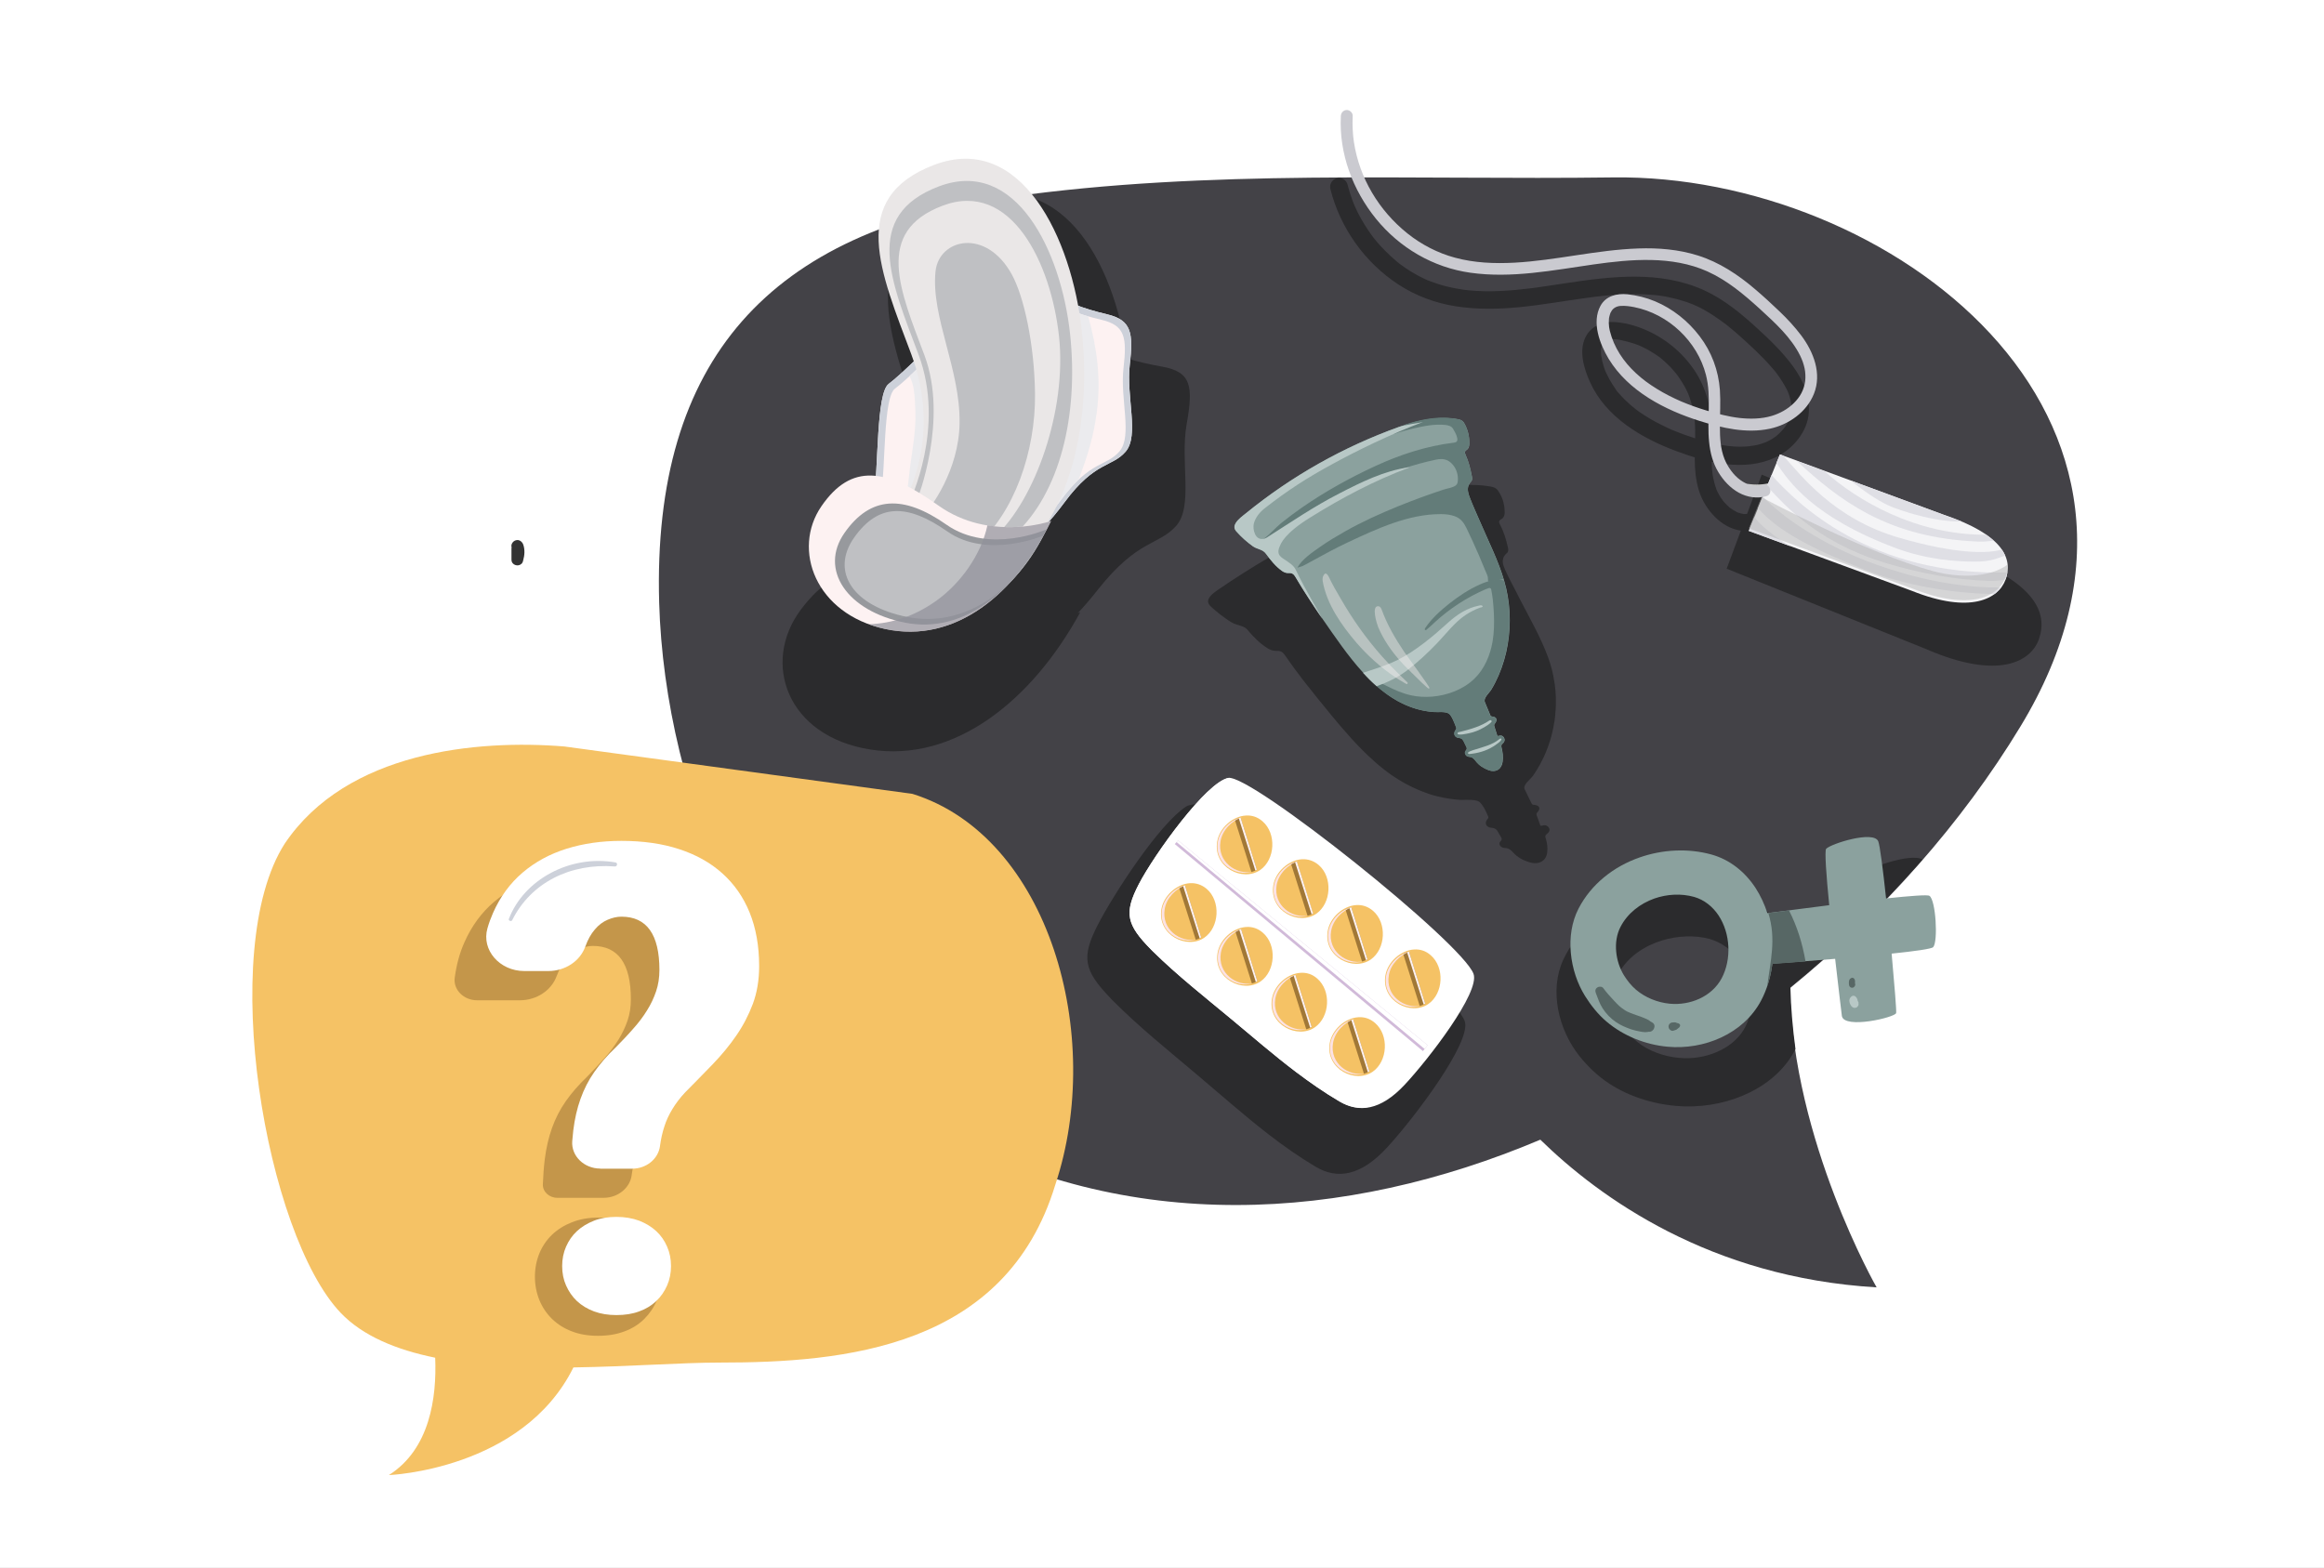 <?xml version="1.0" encoding="utf-8"?>
<!-- Generator: Adobe Illustrator 25.1.0, SVG Export Plug-In . SVG Version: 6.00 Build 0)  -->
<svg version="1.1" id="Layer_1" xmlns="http://www.w3.org/2000/svg" xmlns:xlink="http://www.w3.org/1999/xlink" x="0px" y="0px"
	 viewBox="0 0 1962 1323.9" style="enable-background:new 0 0 1962 1323.9;" xml:space="preserve">
<rect x="0" y="0" width="1962" height="1323.9" fill="#333333" stroke="none"/>
<style type="text/css">
	.st0{fill:#FFFFFF;}
	.st1{fill:#434247;}
	.st2{fill:#2B2B2D;}
	.st3{fill:#CBCBCA;}
	.st4{fill:#F4F4F6;}
	.st5{fill:#DFDFE5;}
	.st6{opacity:0.46;fill:#B1B1B1;}
	.st7{fill:#8BA19E;}
	.st8{fill:#637C79;}
	.st9{fill:#B8C8C6;}
	.st10{opacity:0.4;fill:#FDF2F2;}
	.st11{fill:#D1BAD9;}
	.st12{fill:#F5C265;}
	.st13{fill:#A17837;}
	.st14{fill:#FCE2E4;}
	.st15{fill:#FDF2F2;}
	.st16{fill:#C4964A;}
	.st17{fill:#CDD1DA;}
	.st18{fill:#576765;}
	.st19{fill:#EBEBEE;}
	.st20{fill:#EAE7E7;}
	.st21{fill:#BFC0C3;}
	.st22{fill:#97999D;}
	.st23{opacity:0.7;fill:#90909A;}
	.st24{fill:#CACAD0;}
</style>
<g>
	<path class="st0" d="M0,0v1323.9h1962V0H0z M441.6,473.5c-0.1,0.8-0.5,1.5-0.9,2.1c0,0,0,0,0,0c-0.1,0.2-0.3,0.3-0.4,0.4
		c-1.4,1.4-3.5,1.7-5.2,1.1c-1.8-0.6-3.3-2.1-3.3-4.6v-9.3c0-0.4,0-0.7,0.1-1.1c-0.8-2.5,1.2-5.3,3.6-5.9c2.8-0.8,5.2,1,6.2,3.5
		C443.3,464.2,442.9,468.9,441.6,473.5z"/>
</g>
<path class="st1" d="M1705.5,613.8c160.4-263.5-112.8-467.1-343.7-464c-169.4,2.3-341.5-7.2-509.9,16.6
	C650.7,194.9,550.6,303,556.5,509c4.7,161.9,82.8,358.8,232.5,442.9c162.4,91.1,346,80.3,511.4,10.4
	c49.7,48.6,143.1,116.4,283.9,124.7c0,0-70.8-123.6-73.2-252.6C1589.4,770.6,1656.5,694.6,1705.5,613.8z"/>
<g>
	<path class="st2" d="M1571.8,738c-1.3,1.5,1,16.7,4.7,37.1c16.2-16,31.7-32.5,46.5-49.4C1612.8,719.8,1575.7,733.4,1571.8,738z"/>
	<path class="st2" d="M1511.5,833.5c15.2-12.4,30-25.3,44.3-38.5c-15.3,2.8-29.2,5.3-39.8,7.2c-3.7-8.3-8.6-16-14.5-23
		c-12.1-14.2-28.7-24.8-48.3-28.4c-24.6-4.5-50.9-1.6-74.2,7.4c-26,10.2-48.1,28.1-59.2,52.1c-12,25.8-4.2,59.1,13.7,81.5
		c6.8,8.5,15,16.5,24.4,22.7c18.6,12.4,42.2,19.2,65.1,19.7c37.8,0.8,76.9-16.6,92.8-48.4C1513.5,868.6,1511.9,851.1,1511.5,833.5z
		 M1473.9,866.2c-8.7,17.9-30.6,27.8-51.7,27.3c-12.7-0.3-25.8-4.1-36.1-10.9c-5.2-3.5-9.7-7.9-13.5-12.6
		c-10-12.4-14.3-30.9-7.6-45.2c6.2-13.3,18.4-23.3,32.9-28.9c12.9-5,27.5-6.6,41.1-4.1c10.9,2,20.1,7.9,26.8,15.8
		C1479.4,823.7,1482.8,847.6,1473.9,866.2z"/>
</g>
<path class="st2" d="M981.2,309.6c-10.7-1.9-20.8-4.2-29.4-6.9c-11.4-83.8-57.4-165.5-140.7-131.4c-91.5,37.4-61.1,109.4-34,188.7
	c0.8,2.2,1.5,4.5,2.1,6.7c-9,8.4-20.1,18.4-27.2,23.5c-10.8,7.9-13.8,54.9-18.2,91.7c-21.4-1.1-39.9,9-57.8,33
	c-33.2,44.5-12,106.9,59,118c71,11.1,136.4-41.5,177-116c0,0-0.7,0.3-2.1,0.8c4.9-5.2,10.6-11.7,17.1-20
	c33.8-42.6,50.8-36.9,65.8-53.5c14.9-16.6,3.4-54.2,9-86C1007.4,326.5,1006.1,314,981.2,309.6z"/>
<g>
	<g>
		<path class="st2" d="M1478.4,433.2c-0.2,0.1-2.7,0.9-2.9,0.7c0.1,0.2,1.5-0.1,0,0c-0.5,0-0.9,0.1-1.4,0.1c-0.7,0-2.2,0.2-2.8-0.1
			c0.1,0.1,1.8,0.3,0.3,0c-0.5-0.1-1.1-0.2-1.6-0.3c-0.9-0.2-1.8-0.5-2.7-0.8c-0.5-0.2-2-0.3-0.3-0.1c-0.3,0-0.8-0.4-1-0.5
			c-1.8-0.9-3.4-2-5.1-3.1c-1-0.7,1.4,1.1-0.1-0.1c-0.3-0.2-0.6-0.5-0.9-0.7c-0.7-0.6-1.4-1.3-2.1-2c-0.7-0.7-1.3-1.4-2-2.1
			c-0.3-0.3-0.5-0.6-0.8-0.9c-0.2-0.3-0.5-0.6-0.7-0.9c0.5,0.7,0.6,0.8,0.3,0.4c-1.1-1.5-2.1-2.9-3-4.5c-0.5-0.9-1-1.7-1.4-2.6
			c-0.2-0.4-0.4-0.8-0.6-1.2c-0.2-0.4-0.4-0.8-0.5-1.2c0.3,0.7,0.3,0.8,0.1,0.3c-1.5-4.2-2.6-8.3-3.3-12.6c-0.1-0.3-0.2-1.5,0,0.1
			c-0.1-0.5-0.1-1.1-0.2-1.6c-0.1-1-0.2-1.9-0.3-2.9c-0.2-2.4-0.3-4.7-0.3-7.1c-0.1-8.6,0.5-17.2,0.3-25.9
			c-0.4-18.3-4.9-36.3-15.3-51.5c-10.4-15.2-24.9-26.9-41.9-34c-8.1-3.4-17.1-5.8-25.9-6.2c-9-0.4-17.8,3-22.7,10.9
			c-7.4,11.9-2.6,28,2.7,39.7c13.3,29.7,43.6,47.5,72.9,58.4c26,9.7,57.1,17.7,83.5,5.4c13.6-6.3,25.7-19.7,28-34.8
			c2.3-15.4-4.1-30-13-42.2c-8.7-11.9-19.3-22.2-30.2-32.1c-13.5-12.4-28-24.4-44.8-32.1c-37.2-16.9-78.3-11.8-117.4-5.9
			c-4.9,0.7-9.7,1.5-14.6,2.2c-2.3,0.3-4.6,0.7-6.9,1c-0.6,0.1-1.2,0.2-1.8,0.3c-1.5,0.2-0.5,0.1-0.2,0c-1.5,0.2-2.9,0.4-4.4,0.6
			c-8.9,1.1-17.9,2-26.9,2.4c-9,0.4-17.9,0.3-26.9-0.6c-1.1-0.1-2.2-0.2-3.3-0.4c-0.6-0.1-1.1-0.1-1.7-0.2c-1.3-0.2,1.8,0.3-0.3-0.1
			c-2.2-0.3-4.4-0.7-6.6-1.1c-4.4-0.9-8.7-1.9-13-3.3c-2.1-0.7-4.3-1.4-6.4-2.2c-1.1-0.4-2.1-0.8-3.1-1.2c1.2,0.5,0.2,0.1-0.1,0
			c-0.7-0.3-1.5-0.6-2.2-1c-3.7-1.7-7.2-3.6-10.7-5.7c-3.5-2.1-6.8-4.3-10.1-6.8c-0.3-0.2-0.6-0.5-0.9-0.7c-1.5-1.2,0.8,0.7-0.1-0.1
			c-0.7-0.6-1.4-1.1-2.1-1.7c-1.7-1.4-3.3-2.8-4.9-4.3c-2.9-2.7-5.7-5.5-8.4-8.4c-1.2-1.3-2.4-2.7-3.5-4c-0.6-0.8-1.3-1.5-1.9-2.3
			c-0.4-0.5-0.7-0.9-1.1-1.4c0.8,1,0.1,0.2-0.3-0.4c-4.7-6.3-8.9-13.1-12.5-20.1c-0.8-1.7-1.6-3.4-2.4-5.1c-0.2-0.5-0.5-1.1-0.7-1.6
			c0.5,1.2-0.1-0.2-0.2-0.5c-0.4-1-0.8-2-1.2-3c-1.7-4.5-3.1-9.1-4.3-13.8c-1-3.8-5.4-6.5-9.2-5.2c-3.9,1.3-6.3,5.1-5.2,9.2
			c8.2,32.7,29,61.9,57.2,80.4c14.6,9.6,31.2,15.8,48.5,18.5c17.8,2.8,35.7,2.5,53.6,0.8c19.4-1.9,38.6-5.4,57.9-8
			c1.5-0.2,0.5-0.1,0.2,0c0.7-0.1,1.5-0.2,2.2-0.3c1-0.1,1.9-0.2,2.9-0.4c2.6-0.3,5.1-0.6,7.7-0.9c4.8-0.5,9.5-0.9,14.3-1.1
			c9.6-0.5,19.2-0.5,28.7,0.4c1,0.1,2.1,0.2,3.1,0.3c-0.1,0,2.2,0.3,1.1,0.1c-1.1-0.1,1.1,0.2,1.1,0.2c2.3,0.3,4.6,0.7,6.8,1.2
			c4.5,0.9,9,2.1,13.4,3.5c2,0.6,3.9,1.3,5.9,2.1c0.5,0.2,1.1,0.4,1.6,0.6c1.2,0.5-1.6-0.7,0.4,0.2c1.1,0.5,2.1,0.9,3.2,1.4
			c4.1,1.9,8,4.2,11.8,6.6c3.7,2.3,7.2,4.9,10.8,7.5c1.1,0.8-1.4-1.1,0.4,0.3c0.4,0.3,0.7,0.6,1.1,0.8c0.9,0.7,1.8,1.4,2.6,2.1
			c1.7,1.4,3.5,2.9,5.2,4.3c5.9,5.1,11.6,10.3,17.2,15.7c5.1,4.9,10,9.9,14.5,15.2c1,1.2,2.2,2.5,3.1,3.8c-1-1.4-0.3-0.4,0,0
			c0.3,0.4,0.5,0.7,0.8,1.1c0.5,0.7,1.1,1.5,1.6,2.2c2,2.9,3.9,5.9,5.6,9.1c0.4,0.8,0.8,1.5,1.2,2.3c0.1,0.3,0.3,0.6,0.4,0.9
			c0.1,0.1,0.7,1.7,0.2,0.5c-0.4-1.1,0.4,1.1,0.6,1.5c0.3,0.9,0.7,1.9,0.9,2.9c0.4,1.4,0.8,2.9,1,4.3c0.1,0.4,0.1,0.8,0.2,1.2
			c0.3,1.1-0.2-2,0-0.3c0.1,0.8,0.2,1.6,0.2,2.4c0.1,1.6,0,3.2-0.1,4.8c-0.1,1-0.3-0.2,0.1-0.5c-0.2,0.1-0.2,1-0.2,1.2
			c-0.2,0.9-0.4,1.8-0.6,2.7c-0.2,0.8-0.5,1.6-0.8,2.4c-0.1,0.3-0.3,0.7-0.4,1c0.2-1.2,0.4-1,0.1-0.3c-0.8,1.7-1.7,3.4-2.8,5
			c-0.5,0.7-1,1.4-1.5,2.1c1.1-1.4-0.7,0.8-1,1.2c-1.2,1.3-2.4,2.6-3.7,3.8c-0.6,0.6-1.3,1.1-1.9,1.7c-1,0.9,0.2-0.1,0.3-0.2
			c-0.3,0.3-0.7,0.5-1,0.7c-1.4,1-2.9,2-4.4,2.8c-1.3,0.7-2.6,1.4-4,2c-1.5,0.7,1.2-0.4,0.2-0.1c-0.4,0.1-0.8,0.3-1.1,0.4
			c-0.8,0.3-1.7,0.6-2.6,0.9c-1.5,0.5-3,0.9-4.5,1.2c-0.7,0.2-1.5,0.3-2.2,0.4c-0.3,0.1-2.5,0.2-2.7,0.4c0.2-0.4,1.7-0.2,0.3,0
			c-0.4,0-0.8,0.1-1.2,0.1c-0.8,0.1-1.5,0.1-2.3,0.2c-1.8,0.1-3.6,0.2-5.3,0.2c-3.3,0-6.5-0.2-9.8-0.6c-0.9-0.1-1.7-0.2-2.6-0.3
			c2.3,0.2-0.6-0.1-1.1-0.2c-1.7-0.3-3.5-0.6-5.2-0.9c-3.3-0.7-6.7-1.4-9.9-2.3c-6.4-1.7-12.7-3.8-18.9-6c-3.3-1.2-6.5-2.5-9.7-3.8
			c-1.1-0.4,1.7,0.7-0.1,0c-0.4-0.2-0.7-0.3-1.1-0.5c-0.9-0.4-1.8-0.8-2.6-1.2c-1.8-0.8-3.5-1.6-5.2-2.5
			c-6.8-3.3-13.3-7.2-19.5-11.5c-0.8-0.6-1.6-1.1-2.3-1.7c0,0-1.6-1.2-0.6-0.5c0.9,0.7-0.6-0.5-0.6-0.5c-1.5-1.2-3-2.4-4.4-3.7
			c-2.9-2.5-5.6-5.2-8.1-8.1c-1.1-1.2-2.4-2.5-3.3-4c0.9,1.4,0.2,0.3,0-0.1c-0.3-0.4-0.6-0.8-0.8-1.2c-0.6-0.8-1.1-1.6-1.6-2.4
			c-2.1-3.2-4-6.6-5.6-10.1c-0.3-0.6-0.5-1.2-0.8-1.7c0,0.1,0.7,1.8,0.3,0.7c-0.1-0.3-0.2-0.5-0.3-0.8c-0.6-1.4-1.1-2.8-1.5-4.3
			c-0.4-1.4-0.8-2.8-1.2-4.2c-0.3-1.4-0.3-3.3-0.9-4.6c0.6,1.4,0.1,1.2,0.1,0.4c0-0.4-0.1-0.8-0.1-1.1c-0.1-0.7-0.1-1.4-0.1-2.1
			c0-0.7,0-1.3,0-2c0-0.4,0.1-0.9,0.1-1.3c0.1-1.4-0.3,1.8,0,0.3c0.2-1.2,0.9-2.5,1-3.7c-0.1,1.4-0.6,1.2-0.2,0.5
			c0.2-0.3,0.3-0.6,0.5-0.9c0.1-0.2,0.3-0.5,0.4-0.7c0.2-0.2,0.3-0.5,0.5-0.7c-0.7,0.9-0.9,1.1-0.5,0.7c0.5-0.4,0.9-0.9,1.4-1.4
			c1-1-1.2,0.6-0.3,0.2c0.3-0.2,0.6-0.4,1-0.6c0.3-0.2,0.6-0.3,0.9-0.5c1.5-0.9-1,0.2,0,0c0.2,0,3-0.9,3-0.8c0,0-1.6,0.2,0,0
			c0.5,0,1-0.1,1.5-0.1c0.9,0,1.8,0,2.7,0.1c0.5,0,1,0.1,1.5,0.1c1.4,0.1,0.1,0-0.2,0c1.2,0.1,2.4,0.4,3.5,0.6
			c3.9,0.8,7.8,1.8,11.6,3.1c1.1,0.4,2.2,0.8,3.3,1.2c-0.1,0,2,0.8,1,0.4c-1-0.4,1.1,0.5,1,0.5c2.1,1,4.2,2,6.2,3.1
			c1.6,0.9,3.2,1.9,4.8,2.9c0.9,0.6,1.7,1.1,2.6,1.7c0.4,0.3,0.8,0.6,1.3,0.9c0.2,0.1,1.7,1.3,1,0.7c-0.9-0.7,0.7,0.6,0.7,0.6
			c0.3,0.3,0.6,0.5,1,0.8c0.8,0.7,1.6,1.3,2.3,2c1.5,1.4,3,2.8,4.5,4.3c1.4,1.5,2.8,3,4.1,4.6c0.5,0.6,1,1.3,1.6,1.9
			c1.3,1.6-0.9-1.2,0.3,0.4c0.4,0.5,0.7,1,1.1,1.5c2.4,3.4,4.6,6.9,6.5,10.6c0.4,0.9,0.9,1.8,1.3,2.7c0.2,0.5,0.4,1,0.7,1.5
			c0.5,1.2-0.6-1.6,0.1,0.3c0.8,2,1.5,4,2.1,6.1c1.3,4.1,2.1,8.3,2.8,12.6c0.1,0.3,0.2,1.5,0-0.1c0.1,0.5,0.1,1.1,0.2,1.6
			c0.1,1,0.2,1.9,0.3,2.9c0.2,2.2,0.3,4.4,0.3,6.6c0.1,4.3,0,8.6-0.1,12.9c-0.2,8.4-0.5,16.8,0.5,25.2c1.1,9.2,3.5,18.1,8.5,25.9
			c4.4,7,10.5,13.5,17.9,17.5c7.7,4.2,16.5,5.5,24.9,3.1c3.8-1.1,6.5-5.4,5.2-9.2C1486.4,434.6,1482.4,432.1,1478.4,433.2
			L1478.4,433.2z"/>
	</g>
</g>
<path class="st2" d="M1626.2,548.1l-168.5-67.9l29.6-79.4l168.5,67.9c62.2,23.1,73.1,48.5,65.7,70.5
	C1715,558.7,1687.2,574.6,1626.2,548.1z"/>
<g>
	<g>
		<path class="st3" d="M1494.9,407.6c-5.9,1.7-12.8,1.9-19.6,1c-1.4,2.3-2.9,4.5-4.6,6.7c-0.2,0.3-0.4,0.6-0.7,0.9
			c4.2,0.9,8.5,1.4,13,1.4c5,0,9.8-0.6,14.2-1.9c2.2-0.6,3.6-3,2.9-5.2C1499.5,408.3,1497.1,407,1494.9,407.6z"/>
	</g>
</g>
<path class="st4" d="M1614.1,498.9l-137.7-50.7l26.3-64.5l137.7,50.7c50.9,17.1,59.3,37.3,52.7,55.2
	C1687.2,505.4,1663.9,518.8,1614.1,498.9z"/>
<path class="st5" d="M1481.2,436.3l-4.9,12l35.7,13.1C1503.2,456.7,1485.4,443.8,1481.2,436.3z"/>
<path class="st5" d="M1566.8,409.2c8.8,6.8,21.6,15.7,32.3,19.6c36,13.1,57,11.5,56.9,11.5l-93.4-34.5
	C1563.9,406.9,1565.3,408.1,1566.8,409.2z"/>
<path class="st5" d="M1516.7,389.1c35.6,32.7,76.5,65.3,153.8,68.2c4.2,0.2,8.4-0.3,12.6-0.8c-1.9-1.7-4-3.4-6.4-5
	c-59.3,0.4-109.6-29.4-136.3-53.6L1516.7,389.1z"/>
<path class="st5" d="M1692.8,469.1c-0.7-1.7-1.7-3.4-2.8-5.1c-11.6,3.5-38.2,4.1-86.5-9.9c-55.4-16-82.8-52.6-98.1-69.4l-2.7-1
	l-3,7.2c10.5,15.7,30.9,45.9,101.6,72.2c25.7,9.5,50.7,11.1,65.8,11.1C1681.4,474.3,1687,471,1692.8,469.1z"/>
<path class="st5" d="M1679,490.5c2.5,0.1,10.5,0,14.3-1.5c0.7-1.9,1.1-3.8,1.4-5.7c-115.1,3.2-177.6-58.1-199.1-82.2l-3.8,9.4
	c17.3,18.7,45.9,50.5,109,67.4C1622.6,483.9,1647.8,489.3,1679,490.5z"/>
<path class="st5" d="M1687.7,496.1c-36.8,0-72.2-8.2-103.2-19.2c-45.9-16.3-80.9-41.1-96.3-57.7l-4,9.8c16.1,19,45.5,34.4,90,52
	c31.2,12.4,71.8,20,109.6,20.6c2.3-1.7,4.1-3.6,5.7-5.6C1688.9,496.1,1688.3,496.1,1687.7,496.1z"/>
<path class="st6" d="M1632.2,482.3c-55.9-15.1-139.4-59.4-145.1-62.5l-10.7,26.3l137.7,50.7c49.9,19.9,73.2,6.5,79-9.3
	c1.3-3.5,2-7.1,1.9-10.8C1678.9,488.5,1652.3,487.7,1632.2,482.3z"/>
<path class="st2" d="M1312.3,609.4c0.1-0.8,0.2-1.5,0.3-2.3c0.1-0.5,0.1-1,0.2-1.6c0.1-0.7,0.2-1.4,0.2-2.1c0.1-0.6,0.1-1.1,0.1-1.7
	c0.1-0.7,0.1-1.3,0.2-2c0-0.6,0.1-1.1,0.1-1.7c0-0.7,0.1-1.3,0.1-2c0-0.6,0-1.1,0-1.7c0-0.6,0-1.3,0-1.9c0-0.6,0-1.1,0-1.7
	c0-0.6,0-1.3,0-1.9c0-0.6-0.1-1.1-0.1-1.7c0-0.6-0.1-1.3-0.1-1.9c0-0.6-0.1-1.1-0.1-1.7c-0.1-0.6-0.1-1.3-0.2-1.9
	c-0.1-0.6-0.1-1.2-0.2-1.7c-0.1-0.6-0.1-1.3-0.2-1.9c-0.1-0.6-0.2-1.2-0.3-1.7c-0.1-0.6-0.2-1.3-0.3-1.9c-0.1-0.6-0.2-1.2-0.3-1.7
	c-0.1-0.6-0.2-1.2-0.3-1.9c-0.1-0.6-0.2-1.1-0.4-1.7c-0.1-0.6-0.3-1.2-0.4-1.9c-0.1-0.6-0.3-1.1-0.4-1.7c-0.2-0.6-0.3-1.2-0.5-1.8
	c-0.2-0.6-0.3-1.1-0.5-1.7c-0.2-0.6-0.3-1.2-0.5-1.8c-0.2-0.6-0.4-1.1-0.6-1.7c-0.2-0.5-0.3-1.1-0.5-1.6c0-0.1-0.1-0.2-0.1-0.3
	c0-0.1,0-0.1-0.1-0.2c0,0,0,0,0,0h0c-0.1-0.3-0.2-0.6-0.3-0.9l0,0c0,0,0,0,0,0c-5.9-16.4-15-32.3-23.2-48.1
	c-0.1-0.1-0.1-0.2-0.2-0.4c-0.6-1.1-1.1-2.2-1.7-3.3c-0.5-1.1-1.1-2.1-1.6-3.2c-1.4-2.7-2.8-5.4-4.2-8.1c-2-3.8-3.9-7.6-5.6-11.4
	c-1-2.3-1.8-4.4-1.9-6.5c0-0.3,0-0.6,0-0.9c0-0.3,0-0.6,0.1-0.9c0.1-0.6,0.2-1.1,0.4-1.7c0.2-0.6,0.5-1.1,0.9-1.7
	c0.2-0.3,0.4-0.6,0.6-0.8c0.4-0.6,1-1.1,1.6-1.6c0.3-0.3,0.6-0.6,0.7-1c0.1-0.2,0.1-0.4,0.2-0.6c0.1-0.4,0.1-0.8,0.1-1.3
	c0-0.7-0.2-1.3-0.3-1.9c-1.5-6.6-3.4-13.1-6.7-19.3c-1-1.8-1.2-3.1,1.1-4.4c0.2-0.1,0.5-0.3,0.7-0.4c0,0,0,0,0,0
	c1.3-1,1.9-2.4,2.1-3.9c0,0,0,0,0,0c0,0,0-0.1,0-0.1c0-0.4,0.1-0.8,0.1-1.1c0-0.8,0-1.7-0.1-2.5c0-0.5-0.1-0.9-0.1-1.4
	c0-0.4-0.1-0.7-0.1-1.1c0,0,0,0,0,0c-0.2-1.2-0.4-2.3-0.7-3.4c0-0.2-0.1-0.4-0.1-0.6c0-0.1-0.1-0.2-0.1-0.3
	c-0.2-0.6-0.3-1.1-0.5-1.7c-0.1-0.3-0.2-0.6-0.3-0.8c-0.2-0.6-0.5-1.1-0.7-1.7c-0.1-0.3-0.2-0.5-0.4-0.8c-0.3-0.6-0.6-1.1-0.9-1.7
	c-0.1-0.2-0.2-0.5-0.4-0.7c-0.5-0.8-1-1.6-1.5-2.3c-1.2-1.7-3.3-2.6-5.7-3c-6.6-1.1-25.3-4.3-57,4.9c0,0,0,0,0,0
	c-1.9,0.5-3.9,1.1-5.8,1.6c-0.3,0.1-0.5,0.2-0.8,0.2c-11.1,3.4-22.1,7-32.9,11c-18,6.6-35.6,14-52.6,22.1
	c-6.8,3.3-13.6,6.6-20.2,10.1c-10,5.3-19.8,10.8-29.3,16.6c-7,4.3-14,8.7-20.8,13.2c-2.5,1.6-4.9,3.3-7.4,5
	c-1.2,0.8-2.7,1.8-4.2,2.8c-2,1.4-4.1,3-5.6,4.7c-0.4,0.4-0.7,0.9-1,1.3c-0.8,1.2-1.2,2.4-1.2,3.6c0,0,0,0.1,0,0.1
	c0.1,0.8,0.4,1.6,0.9,2.4c0.3,0.4,0.6,0.9,1.1,1.3c1.3,1.3,2.7,2.5,4.1,3.7c2.8,2.4,5.7,4.7,8.8,6.8c1.5,1.1,3.1,2.1,4.7,3.1
	c1.3,0.8,2.5,1.3,3.8,1.7c0.5,0.2,1,0.3,1.5,0.5c0.5,0.2,1.1,0.3,1.6,0.5c0.5,0.2,1,0.3,1.5,0.5c0.6,0.2,1.2,0.4,1.8,0.7
	c0.3,0.1,0.6,0.3,0.8,0.4c1.1,0.6,2.2,1.4,3.1,2.6c0.6,0.7,1.2,1.4,1.8,2.1c0.6,0.7,1.3,1.4,1.9,2.1c2.6,2.8,5.3,5.4,8.4,7.8
	c1.5,1.2,3.2,2.3,4.9,3.4c2.2,1.3,4.7,2,7.1,1.9c3.4-0.2,5.3,1.1,6.9,3.4c1.3,1.9,2.7,3.9,4.1,5.8c0.4,0.6,0.8,1.2,1.2,1.7
	c1,1.4,2.1,2.8,3.1,4.3c0.4,0.6,0.8,1.1,1.3,1.7c1.4,1.9,2.8,3.7,4.2,5.6c0.3,0.4,0.5,0.7,0.8,1.1c1.2,1.5,2.4,3.1,3.6,4.6
	c0.6,0.7,1.1,1.4,1.7,2.1c0.9,1.2,1.9,2.4,2.9,3.6c0.6,0.7,1.1,1.4,1.7,2.2c1.4,1.7,2.7,3.4,4.1,5.1c3.5,4.3,7,8.6,10.5,12.9
	c10.9,13.2,22.8,27.1,36.5,39.2c0.1,0.1,0.3,0.3,0.4,0.4c1,0.9,2,1.7,3,2.6c0.2,0.2,0.4,0.3,0.6,0.5c1,0.8,2,1.6,3,2.4
	c0.2,0.2,0.4,0.3,0.6,0.5c1,0.8,2,1.6,3.1,2.4c0.1,0.1,0.2,0.2,0.4,0.3c0,0,0,0,0,0c0.7,0.5,1.5,1.1,2.2,1.6
	c0.4,0.3,0.7,0.5,1.1,0.8c0.2,0.1,0.3,0.2,0.5,0.3c0.6,0.4,1.2,0.9,1.9,1.3c0.5,0.3,0.9,0.6,1.4,0.9c0.6,0.4,1.2,0.8,1.9,1.2
	c0.5,0.3,1,0.6,1.5,0.9c0.6,0.4,1.2,0.7,1.8,1.1c0.5,0.3,1.1,0.6,1.6,0.9c0.6,0.3,1.2,0.7,1.8,1c0.6,0.3,1.2,0.6,1.8,0.9
	c0.6,0.3,1.2,0.6,1.7,0.9c0.8,0.4,1.5,0.7,2.3,1.1c0.7,0.3,1.4,0.7,2.2,1c0.9,0.4,1.8,0.8,2.7,1.2c0.5,0.2,1,0.4,1.5,0.6
	c0.7,0.3,1.5,0.6,2.2,0.9c0.5,0.2,1.1,0.4,1.7,0.6c0.7,0.3,1.5,0.5,2.2,0.8c0.6,0.2,1.1,0.4,1.7,0.6c0.7,0.2,1.5,0.5,2.2,0.7
	c0.6,0.2,1.2,0.3,1.8,0.5c0.8,0.2,1.5,0.4,2.3,0.6c0.6,0.1,1.2,0.3,1.8,0.4c0.8,0.2,1.6,0.4,2.4,0.5c0.6,0.1,1.2,0.2,1.8,0.4
	c0.8,0.2,1.7,0.3,2.5,0.4c0.6,0.1,1.1,0.2,1.7,0.3c0.9,0.1,1.9,0.3,2.9,0.4c0.5,0.1,1,0.1,1.4,0.2c1.5,0.2,2.9,0.3,4.4,0.4
	c1.1,0.1,2.4,0.1,3.9,0c1.1,0,2.2,0,3.4,0c3.4,0,6.9,0.2,9,1.5c0.4,0.2,0.8,0.6,1.2,1c0.7,0.7,1.3,1.5,1.9,2.5
	c0.2,0.3,0.4,0.6,0.6,0.9c0.3,0.4,0.5,0.9,0.8,1.3c0.2,0.4,0.5,0.9,0.7,1.3c0.2,0.5,0.5,0.9,0.7,1.4c0.3,0.6,0.5,1.2,0.8,1.7
	c0.4,0.8,0.7,1.5,0.9,2.1c0.2,0.4,0.3,0.7,0.3,1c0,0.1,0,0.2,0,0.3c0,0.2-0.1,0.4-0.2,0.6s-0.3,0.4-0.5,0.7c-2.9,3.1-1.3,7,3.5,7.3
	c3.6,0.3,4.6,2,5.7,4.1c0.5,1,1.1,1.9,1.7,2.9c0.9,1.5,1.9,2.7,0,4.5c-2.1,1.9,0,5.4,3.5,5.5c3.7,0.1,5.5,1.9,7.4,4
	c3.5,3.9,8.3,6.5,13.6,8.1c7.7,2.4,13.8-0.9,14.9-7.7c0.7-4.3,0.1-8.5-1.2-12.7c-0.4-1.3-0.6-2.3,0.9-3.4c1.9-1.4,3.1-3.3,1.8-5.4
	c-1.3-2-3.4-2.5-5.9-1.7c-1.5,0.5-1.4-0.6-1.7-1.3c-0.9-2.5-1.8-5-2.7-7.5c-0.4-1-0.1-1.7,0.7-2.6c3-3.2,1.6-5.9-3-6.2
	c-1.2-0.1-1.6-0.4-2-1.2c-1.9-4-3.9-7.9-5.8-11.9c-1.8-3.8,4.7-8.3,6.9-11.3c2.2-3.1,4.1-6.2,5.9-9.5c0.6-1.1,1.2-2.2,1.7-3.3
	c0.6-1.1,1.1-2.3,1.7-3.4c0.5-1.1,1-2.3,1.5-3.4c1.5-3.5,2.7-7,3.8-10.5c0.7-2.4,1.4-4.8,1.9-7.2c0.3-1.2,0.5-2.4,0.8-3.6
	c0-0.2,0.1-0.5,0.1-0.7c0.2-1,0.4-1.9,0.5-2.9C1312.1,610.3,1312.2,609.8,1312.3,609.4z"/>
<g>
	<path class="st7" d="M1043.8,448.6c4.1,4.7,8.8,9,14,12.6c4,2.8,8.2,2.3,11.2,6.5c3.9,5.4,8,10.5,13.5,14.4
		c1.8,1.3,3.7,1.9,5.6,1.7c2.7-0.2,4.2,1,5.5,3.1c9.3,16,20.3,32,31,47.3c20.9,29.8,46.5,64.1,85.9,67c3.4,0.3,10-0.7,12.8,1.4
		c2.5,1.9,4.8,8.4,6,11.3c0.4,0.9,0.4,1.5-0.3,2.4c-2.3,2.9-1,6.5,2.7,6.8c2.8,0.2,3.6,1.9,4.5,3.8c0.4,0.9,0.9,1.8,1.3,2.7
		c0.7,1.4,1.5,2.5,0,4.2c-1.6,1.8,0,5.1,2.7,5.2c2.9,0.1,4.4,1.8,5.8,3.7c2.8,3.7,6.5,6,10.8,7.6c6.1,2.2,11-0.8,11.8-7.2
		c0.5-4,0.1-8-0.9-11.9c-0.3-1.2-0.4-2.2,0.7-3.1c1.5-1.3,2.5-3,1.4-5.1c-1-1.9-2.7-2.3-4.7-1.6c-1.2,0.4-1.1-0.6-1.3-1.2
		c-0.8-2.3-1.4-4.7-2.2-7c-0.3-1-0.1-1.6,0.6-2.4c2.3-3,1.3-5.5-2.4-5.8c-0.9-0.1-1.3-0.4-1.6-1.1c-1.5-3.7-3.1-7.4-4.6-11.1
		c-1.4-3.5,3.8-7.7,5.5-10.6c2.3-3.8,4.3-7.8,6.1-11.9c3.6-8.4,6.2-17.2,7.7-26.2c3-17.8,2.1-36.4-3-53.7
		c-4.9-17-13.2-33.2-20.2-49.5c-3-7-6.3-14-9-21.2c-1.8-4.9-2.6-9.1,1.4-13.2c1-1.1,0.8-2.9,0.5-4.5c-1.2-6.2-2.7-12.3-5.3-18
		c-0.8-1.7-0.9-2.9,0.9-4.1c1.9-1.2,2.2-3.3,2.3-5.3c0.1-6.3-1.4-12.3-4.6-17.7c-1-1.6-2.6-2.4-4.5-2.8c-16.6-3.2-33.9,0.6-49.6,6.1
		c-0.2,0.1-0.4,0.2-0.6,0.2c-46.9,16.8-90.5,41.4-129.1,72.9c-2.5,2-6.7,5-8.6,8.3C1041.9,443.8,1041.7,446.2,1043.8,448.6z"/>
	<g>
		<path class="st8" d="M1256.3,490.8c-0.1-0.2-0.1-2.8-0.2-3.5c-0.5-2.1-1.7-4.3-2.5-6.3c-1.6-3.9-3.3-7.9-4.9-11.8
			c-3.4-7.8-6.9-15.6-10.6-23.2c-2.3-4.7-4.8-8.2-9.9-10.1c-3.8-1.4-7.9-1.8-12-1.8c-27.3,0-53.6,12.3-77.8,23.6
			c-10.7,5-20.9,10.6-31.3,16.3c-2.4,1.3-4.8,2.7-7.3,3.9c-0.2,0.1-4.5,1.5-4.5,1.4c3.8-7,12.7-13,19.1-17.5
			c6.8-4.8,14.1-9.1,21.3-13.2c14.3-8.1,29.4-14.9,44.6-21.1c12.6-5.1,25.3-9.8,38.1-14c3-1,7.4-1.6,10-3.2c2.3-1.5,2.4-3.3,2.4-6.1
			c0-4.9-1.9-9.5-5.3-12.9c-3.8-3.8-7.9-4.2-13.1-3.2c-19.4,4-38.3,10.8-56.5,18.6c-13.4,5.7-26.8,11.1-39.4,18.1
			c-16.8,9.4-31.4,22-46.9,33.2c-1.1,0.8-2.9,1.6-3.8,0.5c-0.8-1,0.1-2.5,1-3.5c5.2-3.7,9.8-9.2,14.8-13.3
			c5.7-4.6,11.5-8.9,17.5-13.1c19.3-13.4,40.4-25.1,61.8-35c21-9.7,43.3-17,66.3-19.8c2.7-0.3,3.6-1.4,3-4.1
			c-0.6-2.8-2.1-5.3-3.5-7.7c-1.4-2.3-4.1-2.9-6.6-3.2c-9.2-0.9-18.4,1-27.4,3.1c-2.7,0.6-5.4,1.4-8.1,2.1c-1.3,0.4-2.7,0.8-4,1.2
			c-1.1,0.3-2.9,1.2-4,1c0.4-2,3.9-3.1,5.4-4.2c1.2-0.9,3.9-2.1,4.5-3.5c-0.1,0-0.2,0-0.3,0c25.1-8.5,39.9-5.5,45.1-4.5
			c1.9,0.4,3.5,1.1,4.5,2.8c1.8,3,3,6.1,3.8,9.4c0.3,1.2,0.5,2.5,0.6,3.7c0.2,1.5,0.3,3.1,0.2,4.6c0,0.4,0,0.8-0.1,1.2
			c-0.2,1.4-0.8,2.7-1.7,3.7c-0.2,0.1-0.3,0.3-0.5,0.4c-1.8,1.2-1.7,2.4-0.9,4.1c2.6,5.7,4.1,11.8,5.3,18c0.3,1.5,0.5,3.4-0.5,4.5
			c-3.9,4.1-3.2,8.3-1.4,13.2c2.7,7.2,6,14.2,9,21.2c6.8,15.9,14.8,31.8,19.8,48.3c-3.6,0.7-8.5,1.3-11.7,2
			C1257.2,491.3,1256.7,491.4,1256.3,490.8z"/>
	</g>
	<g>
		<path class="st9" d="M1067.8,429.1c-4.1,3.2-8,7.8-9.3,13.1c-1.1,4.4,1,14.9,8.9,12.6c0.8-0.2,1.5-0.6,2.2-1
			c20.6-13.1,39.2-25.9,61-37.1c18.6-9.6,37.8-19.1,58.5-22.1c0.3,0,0.4,0.4,0.1,0.4c-29.2,10.9-56.4,25.4-82.5,41.6
			c-22.6,13.9-25.3,22.4-26.3,24.7c-3.3,7.3,1.4,9.3,4.9,11.7c3.2,2.2,6.8,4.4,8.5,7.9c8.6,18,22.7,41.2,22.4,41.4
			c-7.9-11.6-15.7-23.4-22.7-35.3c-1.2-2.1-2.7-3.3-5.5-3.1c-1.9,0.1-3.9-0.5-5.6-1.7c-5.5-3.9-9.6-9-13.5-14.4
			c-3-4.2-7.2-3.7-11.2-6.5c-5.1-3.7-9.8-7.9-14-12.6c-2.1-2.4-1.9-4.7-0.6-6.9c1.9-3.3,6-6.2,8.6-8.3c38.7-31.5,82.2-56,129.1-72.9
			c0.2-0.1,0.4-0.2,0.6-0.2c5.4-1.9,14.4-2.8,20-4.1c-26.4,9.8-56.5,24.5-77,35.8C1103.6,403.4,1086.8,414.2,1067.8,429.1z"/>
	</g>
	<g>
		<path class="st8" d="M1170.7,579.2c6.5,3.3,13.3,6.3,20.5,7.9c5.9,1.3,11.9,1.6,17.9,1.1c12.9-1.1,25.9-5.9,35.4-14.9
			c8.7-8.3,13.6-20,15.6-31.7c1.3-7.7,1.4-15.5,1.1-23.3c-0.2-4-0.5-7.9-0.9-11.9c-0.2-2.1-0.9-6.5-1.4-8.8c-0.1-0.8-1-1.3-1.8-1.1
			c-1,0.3-2.3,0.8-2.8,1c-15.8,6.8-30.4,16.3-43.1,28c-2.3,2.1-4.5,4.3-7,6.3c-0.3,0.3-0.8,0.3-1.1,0.1c-0.5-0.4-0.2-1.1,0.1-1.6
			c5.4-8,12.6-14.5,20.1-20.5c8.2-6.5,17-12.3,26.5-16.5c6.2-2.7,13.2-4.7,19.8-3.3c0,0,0,0,0,0c5.2,17.5,6.2,36.2,3.1,54.1
			c-1.5,9-4.1,17.9-7.7,26.2c-1.8,4.1-3.8,8.1-6.1,11.9c-1.7,2.8-6.9,7-5.5,10.6c1.5,3.7,3.1,7.4,4.6,11.1c0.3,0.7,0.7,1,1.6,1.1
			c3.7,0.3,4.7,2.9,2.4,5.8c-0.6,0.8-0.9,1.4-0.6,2.4c0.7,2.3,1.4,4.7,2.2,7c0.2,0.6,0.2,1.6,1.3,1.2c2-0.7,3.7-0.3,4.7,1.6
			c1.1,2,0.1,3.8-1.4,5.1c-1.1,1-1,1.9-0.7,3.1c1,3.9,1.5,7.8,0.9,11.9c-0.8,6.4-5.7,9.5-11.8,7.2c-4.2-1.6-8-4-10.8-7.6
			c-1.5-1.9-2.9-3.6-5.8-3.7c-2.7-0.1-4.4-3.4-2.7-5.2c1.6-1.7,0.8-2.8,0-4.2c-0.5-0.9-0.9-1.8-1.3-2.7c-0.9-2-1.7-3.6-4.5-3.8
			c-3.8-0.3-5-3.9-2.7-6.8c0.7-0.9,0.7-1.4,0.3-2.4c-1.1-2.9-3.4-9.5-6-11.3c-2.9-2.1-9.4-1.1-12.8-1.4c-17.7-1.3-32.6-9-45.6-19.7
			c-4.3-3.5-12.2-11.5-12.2-11.5S1168.6,578.2,1170.7,579.2z"/>
	</g>
	<g>
		<path class="st9" d="M1166.5,562.8c2.7-1,5.4-2,8.1-3.1c7.6-3.3,14.8-7.5,21.5-12.3c4-2.8,7.9-5.8,11.7-8.9
			c5.3-4.2,10.1-8.8,15.2-13.2c7.5-6.7,15.7-12,25.8-14c1-0.2,2.1-0.6,3,0.6c-0.4,1-1.4,0.9-2.1,1.1c-4.4,1.6-8.6,3.7-12.6,6.4
			c-9.2,6.2-16,15.5-23.6,23.4c-8,8.4-16.7,16.5-25.9,23.5c-7.6,5.7-16.3,9.9-25.4,13.1c-4-3.5-7.8-7.3-11.5-11.3
			c2.4-0.8,4.9-1.6,7.3-2.4C1160.8,564.8,1163.7,563.8,1166.5,562.8z"/>
	</g>
	<path class="st10" d="M1177.9,571.8c2.4,1.6,6.1,3.9,9.3,5.7c0.8,0.5,1.7-0.6,1-1.3c-2.5-2.4-5.4-5.3-7.4-7.2
		c-4.8-4.7-9.5-9.6-14-14.7c-13.3-15-24.8-31.2-34.8-48.6c-3.5-6-7.1-12-10-18.3c-0.3-0.7-0.8-1.4-1.3-2.1c-1.2-1.5-2.3-1.2-3.2,0.3
		c-1,1.6-1.1,3.4-0.8,5.3c3.4,19.3,15.9,37.1,28.4,51.7C1154.7,553.7,1165.7,563.6,1177.9,571.8z"/>
	<path class="st10" d="M1189,565.3c7,7,16.7,16.6,17.3,16.1c0.2-0.1,0.3-0.3,0.5-0.4c0.7-0.6-19.8-28.3-21.4-30.7
		c-7.4-11-14.2-22.6-18.8-35.2c-0.5-1.4-1.2-2.9-2.7-3.2c-6.6-1-1.4,15.2-0.4,17.6c4.5,10.6,11.1,20.2,18.8,28.8
		C1182.9,559.1,1185.6,561.9,1189,565.3z"/>
	<path class="st9" d="M1252.6,614.3c0.1,0,0.2-0.1,0.2-0.1c1.9-1.1,4-2.4,5.6-3.9c0.5-0.4,1.2-1,0.8-1.7c-0.3-0.6-1.2-0.6-1.7-0.3
		c-7.3,5-15.7,7.3-24.2,9.5c-1.1,0.3-2.9,0.2-2.8,1.6c0.1,2,8.8-0.1,9.8-0.3C1244.6,618.2,1248.8,616.5,1252.6,614.3z"/>
	<path class="st9" d="M1260.3,630.5c0.2-0.1,0.5-0.3,0.7-0.4c1.1-0.7,7.4-4.8,6.5-6.2c-0.5-0.8-1.2-0.2-1.7,0.2
		c-6,4.9-13.7,6.6-20.9,8.9c-0.6,0.2-7.6,2.1-5.1,3.5c0.3,0.2,0.7,0.2,1.1,0.1C1247.6,636,1254.5,634.1,1260.3,630.5z"/>
</g>
<path class="st2" d="M1070.8,957.7c-20.5-15.9-40-33.2-59.8-49.9c-24.2-20.5-49.2-40.5-71.6-63c-0.6-0.6-1.2-1.2-1.7-1.8
	c-22.7-23.6-25.2-34.4-10.7-62.5c13-25.1,51.2-84.4,74.4-99.5c2.8-1.8,7.7-1.9,9.9-2.3c20.6-4.1,215.1,154,225.3,183.6
	c5.9,17.4-42.5,81.5-65.3,106.3c-22.7,24.8-42.6,27.2-60.5,16.6C1096.8,976.9,1083.6,967.6,1070.8,957.7z"/>
<path class="st0" d="M1094.2,905.2c-18.8-14.3-36.7-29.9-54.9-44.9c-22.2-18.4-45.1-36.5-65.7-56.7c-0.5-0.5-1.1-1-1.6-1.6
	c-20.9-21.2-23.3-30.8-10.4-55.6c12.9-24.8,56.9-86.1,75.6-89.5c18.7-3.4,197.2,139,206.8,165.4c5.6,15.5-37.8,71.9-58.2,93.7
	c-20.4,21.8-38.5,23.7-54.9,14.1C1118.1,922.5,1106,914.1,1094.2,905.2z"/>
<path class="st0" d="M1135.7,929.4c-12.8-7.4-24.9-15.9-36.7-24.8c-18.8-14.3-36.7-29.9-54.9-44.9c-22.2-18.4-45.1-36.5-65.7-56.7
	c-0.5-0.5-1.1-1-1.6-1.6c-20.9-21.2-23.3-30.8-10.4-55.6c12.4-23.8,53.4-81.3,73.2-88.8c-1-0.2-1.8-0.3-2.5-0.2
	c-18.7,3.4-62.7,64.7-75.6,89.5c-12.9,24.8-10.5,34.4,10.4,55.6c0.5,0.5,1.1,1.1,1.6,1.6c20.6,20.2,43.6,38.3,65.7,56.7
	c18.1,15.1,36,30.7,54.9,44.9c11.8,8.9,23.9,17.4,36.7,24.8c7.8,4.6,16,6.5,24.7,4.9C1148.7,935.1,1142.1,933.1,1135.7,929.4z"/>
<polygon class="st11" points="991.8,712.7 1201.3,887.5 1205.2,882.5 994.6,709.6 "/>
<polygon class="st0" points="1205.2,882.5 994.6,709.6 993.3,711 1202.7,885.7 "/>
<path class="st12" d="M1004.8,745.7c-11.4,0.6-22.5,10.7-24.3,22c-3.6,21.9,21.7,34.2,36.3,24c12.7-8.9,13.9-30.8,2-41.1
	C1014.5,746.9,1009.6,745.5,1004.8,745.7z"/>
<path class="st13" d="M995.5,749.5l14,44c1.6-0.4,3.1-1.1,4.6-2l-13.7-43.9C998.7,748,997.1,748.7,995.5,749.5z"/>
<path class="st14" d="M983.3,767.5c1.5-9.2,9.4-17.5,18.4-20.2c-9.9,1.8-19,10.7-20.7,20.7c-3.1,18.4,15.2,29.6,29,25.3
	C996.6,795.9,980.4,785,983.3,767.5z"/>
<path class="st15" d="M1012.8,792.2c0.4-0.2,0.9-0.4,1.3-0.7l-13.7-43.9c-0.5,0.1-1,0.3-1.6,0.5L1012.8,792.2z"/>
<path class="st12" d="M1051.9,688.6c-11.4,0.6-22.5,10.7-24.3,22c-3.6,21.9,21.7,34.2,36.3,24c12.7-8.9,13.9-30.8,2-41.1
	C1061.6,689.7,1056.7,688.3,1051.9,688.6z"/>
<path class="st13" d="M1042.5,692.3l14,44c1.6-0.4,3.1-1.1,4.6-2l-13.7-43.9C1045.8,690.9,1044.1,691.5,1042.5,692.3z"/>
<path class="st14" d="M1030.4,710.3c1.6-9.2,9.4-17.5,18.4-20.2c-9.9,1.8-19,10.7-20.7,20.7c-3.1,18.4,15.2,29.6,29,25.3
	C1043.7,738.7,1027.5,727.8,1030.4,710.3z"/>
<path class="st15" d="M1059.8,735c0.4-0.2,0.9-0.4,1.3-0.7l-13.7-43.9c-0.5,0.1-1,0.3-1.6,0.5L1059.8,735z"/>
<path class="st12" d="M1052.2,782.7c-11.4,0.6-22.5,10.7-24.3,22c-3.6,21.9,21.7,34.2,36.3,24c12.7-8.9,13.9-30.8,2-41.1
	C1061.9,783.8,1057,782.4,1052.2,782.7z"/>
<path class="st13" d="M1042.9,786.4l14,44c1.6-0.4,3.1-1.1,4.6-2l-13.7-43.9C1046.1,785,1044.5,785.6,1042.9,786.4z"/>
<path class="st14" d="M1030.7,804.5c1.6-9.2,9.4-17.5,18.4-20.2c-9.9,1.8-19,10.7-20.7,20.7c-3.1,18.4,15.2,29.6,29,25.3
	C1044,832.9,1027.8,821.9,1030.7,804.5z"/>
<path class="st15" d="M1060.2,829.1c0.4-0.2,0.9-0.4,1.3-0.7l-13.7-43.9c-0.5,0.1-1,0.3-1.6,0.5L1060.2,829.1z"/>
<path class="st12" d="M1099.3,725.5c-11.4,0.6-22.5,10.7-24.3,22c-3.6,21.9,21.7,34.2,36.3,24c12.7-8.9,13.9-30.8,2-41.1
	C1109,726.7,1104.1,725.3,1099.3,725.5z"/>
<path class="st13" d="M1089.9,729.3l14,44c1.6-0.4,3.1-1.1,4.6-2l-13.7-43.9C1093.2,727.8,1091.5,728.5,1089.9,729.3z"/>
<path class="st14" d="M1077.8,747.3c1.6-9.2,9.4-17.5,18.4-20.2c-9.9,1.8-19,10.7-20.7,20.7c-3.1,18.4,15.2,29.6,29,25.3
	C1091.1,775.7,1074.9,764.8,1077.8,747.3z"/>
<path class="st15" d="M1107.3,772c0.4-0.2,0.9-0.4,1.3-0.7l-13.7-43.9c-0.5,0.1-1,0.3-1.6,0.5L1107.3,772z"/>
<path class="st12" d="M1098.1,821.4c-11.4,0.6-22.5,10.7-24.3,22c-3.6,21.9,21.7,34.2,36.3,24c12.7-8.9,13.9-30.8,2-41.1
	C1107.9,822.5,1103,821.1,1098.1,821.4z"/>
<path class="st13" d="M1088.8,825.1l14,44c1.6-0.4,3.1-1.1,4.6-2l-13.7-43.9C1092.1,823.7,1090.4,824.3,1088.8,825.1z"/>
<path class="st14" d="M1076.7,843.1c1.6-9.2,9.4-17.5,18.4-20.2c-9.9,1.8-19,10.7-20.7,20.7c-3.1,18.4,15.2,29.6,29,25.3
	C1090,871.5,1073.7,860.6,1076.7,843.1z"/>
<path class="st15" d="M1106.1,867.8c0.4-0.2,0.9-0.4,1.3-0.7l-13.7-43.9c-0.5,0.1-1,0.3-1.6,0.5L1106.1,867.8z"/>
<path class="st12" d="M1145.2,764.2c-11.4,0.6-22.5,10.7-24.3,22c-3.6,21.9,21.7,34.2,36.3,24c12.7-8.9,13.9-30.8,2-41.1
	C1154.9,765.4,1150,763.9,1145.2,764.2z"/>
<path class="st13" d="M1135.9,767.9l14,44c1.6-0.4,3.1-1.1,4.6-2l-13.7-43.9C1139.1,766.5,1137.5,767.1,1135.9,767.9z"/>
<path class="st14" d="M1123.8,786c1.6-9.2,9.4-17.5,18.4-20.2c-9.9,1.8-19,10.7-20.7,20.7c-3.1,18.4,15.2,29.6,29,25.3
	C1137,814.4,1120.8,803.4,1123.8,786z"/>
<path class="st15" d="M1153.2,810.7c0.4-0.2,0.9-0.4,1.3-0.7l-13.7-43.9c-0.5,0.1-1,0.3-1.6,0.5L1153.2,810.7z"/>
<path class="st12" d="M1146.9,858.9c-11.4,0.6-22.5,10.7-24.3,22c-3.6,21.9,21.7,34.2,36.3,24c12.7-8.9,13.9-30.8,2-41.1
	C1156.6,860,1151.7,858.6,1146.9,858.9z"/>
<path class="st13" d="M1137.5,862.6l14,44c1.6-0.4,3.1-1.1,4.6-2l-13.7-43.9C1140.8,861.2,1139.1,861.8,1137.5,862.6z"/>
<path class="st14" d="M1125.4,880.6c1.6-9.2,9.4-17.5,18.4-20.2c-9.9,1.8-19,10.7-20.7,20.7c-3.1,18.4,15.2,29.6,29,25.3
	C1138.7,909,1122.5,898.1,1125.4,880.6z"/>
<path class="st15" d="M1154.8,905.3c0.4-0.2,0.9-0.4,1.3-0.7l-13.7-43.9c-0.5,0.1-1,0.3-1.6,0.5L1154.8,905.3z"/>
<path class="st12" d="M1193.9,801.7c-11.4,0.6-22.5,10.7-24.3,22c-3.6,21.9,21.7,34.2,36.3,24c12.7-8.9,13.9-30.8,2-41.1
	C1203.7,802.8,1198.8,801.4,1193.9,801.7z"/>
<path class="st13" d="M1184.6,805.4l14,44c1.6-0.4,3.1-1.1,4.6-2l-13.7-43.9C1187.9,804,1186.2,804.6,1184.6,805.4z"/>
<path class="st14" d="M1172.5,823.5c1.5-9.2,9.4-17.5,18.4-20.2c-9.9,1.8-19,10.7-20.7,20.7c-3.1,18.4,15.2,29.6,29,25.3
	C1185.8,851.9,1169.5,840.9,1172.5,823.5z"/>
<path class="st15" d="M1201.9,848.1c0.4-0.2,0.9-0.4,1.3-0.7l-13.7-43.9c-0.5,0.1-1,0.3-1.6,0.5L1201.9,848.1z"/>
<path class="st12" d="M770.3,670.3l-293.8-40c-73.5-6-183.6,4-236.1,82c-57.7,90-15.7,330.2,47.2,396.2c18.7,19.6,47,31.2,79.8,37.9
	c1.4,33.9-4.6,77.3-39.1,99.1c0,0,112.9-4.3,155.8-90.9c46.7-0.7,91.6-4.1,123.5-4.1c104.9,0,241.3-12,283.3-150.1
	C932.9,874.4,885.7,706.3,770.3,670.3z"/>
<path class="st16" d="M608.8,795.3c-5.3-13.1-13-24.1-23-33.1c-10-9-22.2-15.8-36.5-20.5c-14.4-4.7-30.6-7-48.8-7
	c-16.6,0-32,2.2-46.2,6.6c-14.2,4.4-26.5,11.1-37.1,20.1c-10.6,9-19,20.4-25.1,34.2c-4,8.9-6.7,18.9-8.2,29.9
	c-1.4,10.2,7.6,19.1,18.9,19.1h36c14.2,0,26.8-8.3,31.2-20.6l0.1-0.2c2.1-5.7,4.8-10.5,8-14.3c3.3-3.8,6.9-6.5,10.8-8.2
	c4-1.7,7.8-2.6,11.6-2.6c21.4,0,32.1,15,32.1,45c0,6.5-0.9,12.5-2.8,18c-1.9,5.6-4.5,11-7.7,16.2c-3.3,5.2-7.2,10.4-11.7,15.5
	c-4.6,5.1-9.5,10.4-14.8,15.8c-7.1,6.8-13.1,13.7-18,20.7c-4.9,7-8.7,14.5-11.6,22.6c-2.9,8.1-4.9,16.9-6.1,26.5
	c-0.8,6.5-1.3,13.5-1.6,21c-0.2,6.3,5.4,11.4,12.3,11.4h38.9c12.1,0,22.3-8.2,23.8-19.1l0-0.2c0.8-5.8,2-11.3,3.7-16.4
	c1.7-5.1,4-10,6.8-14.7c2.9-4.7,6.5-9.3,10.8-14c7.9-8.1,15.6-16,23.2-23.8c7.5-7.8,14.2-15.9,19.9-24.2c5.7-8.3,10.4-17.3,14-26.8
	c3.6-9.5,5.3-20.1,5.3-31.8C616.8,823.5,614.1,808.5,608.8,795.3z"/>
<path class="st0" d="M506.8,986.7c-13.8,0-24.6-10.7-23.7-23.1c0.3-3.2,0.6-6.3,0.9-9.3c1.2-9.6,3.2-18.4,6.1-26.5
	c2.9-8.1,6.7-15.6,11.6-22.6c4.9-7,10.8-13.9,18-20.7c5.3-5.4,10.3-10.6,14.8-15.8c4.6-5.1,8.5-10.3,11.7-15.5
	c3.3-5.2,5.8-10.6,7.7-16.2c1.9-5.6,2.8-11.6,2.8-18c0-30-10.7-45-32.1-45c-3.8,0-7.6,0.9-11.6,2.6c-4,1.7-7.6,4.4-10.8,8.2
	c-3.3,3.8-5.9,8.5-8,14.3l-0.1,0.2c-4.4,12.3-17,20.6-31.2,20.6h-20.3c-20.8,0-36.3-17.8-31.1-36c1.3-4.6,2.9-8.9,4.7-13
	c6.1-13.8,14.5-25.2,25.1-34.2c10.6-9,23-15.7,37.1-20.1c14.2-4.4,29.5-6.6,46.2-6.6c18.2,0,34.5,2.3,48.8,7
	c14.4,4.7,26.5,11.5,36.5,20.5c10,9,17.7,20,23,33.1c5.3,13.1,8,28.2,8,45.2c0,11.7-1.8,22.3-5.3,31.8c-3.6,9.5-8.2,18.4-14,26.8
	c-5.7,8.3-12.4,16.4-19.9,24.2c-7.5,7.8-15.4,15.7-23.2,23.8c-4.4,4.6-8,9.3-10.8,14c-2.9,4.7-5.2,9.6-6.8,14.7
	c-1.7,5.1-2.9,10.6-3.7,16.4c0,0.1,0,0.1,0,0.2c-1.5,10.9-11.5,19.1-23.6,19.1H506.8z"/>
<path class="st17" d="M537.9,1042.3c-1-0.5-2.3,0.5-1.6,1.5c6.6,9.2,12.3,17.5,9,29c-2.9,10.1-11.3,15.1-19.9,21.1
	c-1,0.7,0.1,2,1.2,1.8C551.9,1091.8,561.5,1054,537.9,1042.3z"/>
<path class="st17" d="M519.6,728.2c-38.3-6.7-77.3,14.5-90,47.7c-0.6,1.5,2.1,2.5,2.8,1.1c15.7-31.6,48.9-48.3,86.7-45.4
	C521.2,731.7,521.7,728.5,519.6,728.2z"/>
<path class="st7" d="M1541.7,716.7c-1.4,1.6,0.1,22.4,2.6,47.6c-20,2.5-39.3,5-52.2,6.7c-2.5-7.6-5.8-14.8-10.1-21.4
	c-8.8-13.4-21.6-23.8-37.2-28.1c-19.6-5.4-41.2-4.3-60.6,2.5c-21.8,7.6-40.9,22.5-51.6,43.3c-11.5,22.4-7.5,52.7,5.5,73.6
	c5,8,11,15.6,18.2,21.7c14.2,12.1,32.9,19.5,51.4,21.2c30.8,2.9,64.1-10.8,79-38.8c5.1-9.6,8.2-20.3,9.6-31.3
	c11.5-0.8,31.7-2.3,53-4.1c3,26.5,5.7,48.4,5.7,48.4c2.3,11.1,44.8,1.1,45.8-2.6c0.4-1.5-1.4-23.6-3.8-50.2c19.3-2,33.8-4,35.1-5.5
	c4.2-4.9,2.2-39.8-3.2-43.3c-1.6-1.1-16.6,0.1-36.6,2.2c-2.6-24.3-5.2-44.7-6.6-48.2C1581.9,700.9,1545.5,712.5,1541.7,716.7z
	 M1450.9,773c10,15.2,11.1,36.9,2.6,53c-8.3,15.6-26.7,23.1-43.8,21.5c-10.3-1-20.6-5.1-28.5-11.8c-4-3.4-7.3-7.6-10.1-12
	c-7.2-11.6-9.5-28.4-3.1-40.9c5.9-11.6,16.6-19.8,28.6-24.1c10.8-3.8,22.8-4.4,33.6-1.4C1438.9,759.8,1446,765.6,1450.9,773z"/>
<g>
	<path class="st18" d="M1347.3,838.6c1.7,4.4,3.1,8.8,5.7,12.8c2.8,4.4,6.8,8.6,11.1,11.5c4,2.8,8.6,4.7,13.2,6.3
		c2.4,0.8,4.9,1.3,7.4,1.8c2.6,0.5,5.8,1,8.3-0.3c-0.8,0.2-1.6,0.3-2.5,0.5c0.6,0,1.1,0,1.7,0c4,0.2,6.6-5.7,2.6-7.9
		c-0.5-0.3-1-0.5-1.4-0.8c0.5,0.6,1.1,1.2,1.6,1.8c-1.6-2.5-4.2-3.6-6.9-4.7c-2-0.9-4.1-1.6-6.2-2.3c-2-0.7-4-1.4-5.9-2.2
		c-0.5-0.2-0.9-0.4-1.4-0.6c1.1,0.5-0.6-0.3-0.7-0.3c-0.9-0.5-1.9-1-2.7-1.6c-0.9-0.6-1.7-1.2-2.5-1.8c-1-0.8-0.9-0.7-1.8-1.5
		c-1.7-1.5-3.1-3.2-4.7-4.8c-3-3.2-6-6.5-8.6-10.1c-1.1-1.6-3.7-1.6-5.1-0.6C1346.8,834.9,1346.5,836.7,1347.3,838.6L1347.3,838.6z"
		/>
</g>
<g>
	<path class="st18" d="M1412.7,870.3c0.4-0.1,0.8-0.3,1.1-0.4c0.4-0.1,0.9-0.3,1.3-0.4c0.4-0.2,0.7-0.4,1-0.8
		c-0.2,0.1-0.4,0.3-0.6,0.4c0.2-0.1,0.4-0.2,0.6-0.3c0.7-0.4,1.2-1,1.4-1.8c-0.4,0.5-0.8,0.9-1.2,1.4c0.4-0.3,0.9-0.4,1.2-0.7
		c0.3-0.3,0.5-0.6,0.7-1c0.4-0.7,0.3-1.6-0.4-2.1c-0.3-0.2-0.6-0.5-1-0.6c-0.5-0.1-0.9-0.1-1.4-0.2c0.5,0.3,1.1,0.5,1.6,0.8
		c-0.5-0.6-1.2-1-2-1.1c-0.2,0-0.4,0-0.7-0.1c0.3,0,0.5,0.1,0.8,0.1c-0.4-0.2-0.8-0.3-1.2-0.3c-0.4,0-0.9,0.1-1.4,0.1
		c-0.4,0-0.8,0.1-1.2,0.1c-0.5,0.1-0.9,0.3-1.2,0.6c-0.4,0.2-0.7,0.5-0.9,0.9c-0.5,0.7-0.7,1.7-0.5,2.6c0.2,0.9,0.7,1.7,1.5,2.2
		C1410.8,870.3,1411.8,870.6,1412.7,870.3L1412.7,870.3z"/>
</g>
<g>
	<path class="st9" d="M1568.5,845.5c-0.1-0.1-0.1-0.2-0.2-0.3c0.2,0.2,0.3,0.5,0.5,0.7c-0.3-0.4-0.5-0.8-0.7-1.3
		C1568.3,844.9,1568.4,845.2,1568.5,845.5c-0.2-0.4-0.3-0.8-0.3-1.2c-0.1-0.5-0.3-0.9-0.5-1.3c-0.4-0.9-1.1-1.5-2-1.8
		c0.5,0.5,1.1,0.9,1.6,1.4c0-0.1-0.1-0.1-0.1-0.2c0.1,0.2,0.2,0.5,0.2,0.7c0-0.1-0.1-0.2-0.1-0.3c-0.1-0.4-0.3-0.9-0.6-1.2
		c-0.4-0.4-0.9-0.7-1.4-0.8c-1.1-0.2-2.1,0.2-2.7,1.1c-0.1,0.1-0.2,0.3-0.3,0.4c0.6-0.4,1.2-0.8,1.8-1.2c-0.6,0.1-1.1,0.4-1.6,0.8
		c-0.4,0.4-0.7,0.9-0.9,1.4c-0.1,0.2-0.1,0.3-0.2,0.5c-0.2,0.7-0.2,1.5,0,2.2c0,0.2,0.1,0.4,0.1,0.5c0.2,0.6,0.4,1.3,0.7,1.8
		c0.3,0.6,0.7,1.1,1.1,1.6c0.6,0.6,1.5,1.1,2.3,1.1c0.5,0,0.9,0,1.3-0.2c0.4-0.1,0.8-0.3,1.1-0.6c0.6-0.6,1.1-1.4,1.1-2.3
		c0-0.3,0-0.6-0.1-0.9C1569.2,846.5,1568.9,845.9,1568.5,845.5L1568.5,845.5z"/>
</g>
<g>
	<path class="st18" d="M1566.2,830.9c-0.1-0.4-0.1-0.7-0.2-1.1c0,0.2,0,0.4,0,0.7c0-0.7,0-1.3,0.1-1.9c0,0.2-0.1,0.4-0.1,0.6
		c0-0.2,0.1-0.5,0.1-0.7c0-0.5-0.1-0.9-0.3-1.3c0-0.1-0.1-0.1-0.1-0.2c0.1,0.2,0.1,0.4,0.2,0.6c0-0.1-0.1-0.2-0.1-0.3
		c-0.1-0.4-0.2-0.7-0.5-1c-0.2-0.2-0.4-0.4-0.6-0.5c-0.6-0.3-1.2-0.3-1.8,0c-0.3,0.1-0.5,0.3-0.7,0.5c-0.1,0-0.1,0.1-0.2,0.1
		c0,0,0,0-0.1,0.1c-0.1,0.2-0.3,0.3-0.4,0.5c-0.1,0.2-0.2,0.4-0.3,0.6c-0.2,0.5-0.2,1.1-0.3,1.6c0,0.5,0,0.9,0,1.4
		c0,0.5,0.1,0.9,0.2,1.4c0.1,0.6,0.5,1.2,1.1,1.6c0.5,0.3,1.3,0.5,1.9,0.4c0.6-0.2,1.2-0.5,1.6-1.1
		C1566.2,832.2,1566.4,831.6,1566.2,830.9L1566.2,830.9z"/>
</g>
<path class="st18" d="M1510.3,768.7c-6.5,0.8-12.4,1.6-17.4,2.3c6.8,21.9,1.8,40.3-1,62c2.1-6.2,3.6-12.6,4.4-19.1
	c6.8-0.5,16.7-1.2,28-2.1C1521.7,796.7,1517.2,782.1,1510.3,768.7z"/>
<path class="st4" d="M783.2,293.6c0,0-22.2,22.5-32.9,30.5c-10.7,7.9-8.5,69.9-12.8,99.9c-4.3,30,72.6-6,77.3-46.4
	C819.4,337.2,792.8,299.7,783.2,293.6z"/>
<path class="st17" d="M783.2,293.6c0,0-22.2,22.5-32.9,30.5c-10.7,7.9-8.5,69.9-12.8,99.9c-4.3,30,72.6-6,77.3-46.4
	C819.4,337.2,792.8,299.7,783.2,293.6z"/>
<path class="st15" d="M786.2,299.8c0,0-20.7,21-30.6,28.3c-10,7.4-7.9,65-11.9,92.9s67.5-5.6,71.9-43.2
	C819.9,340.3,795.1,305.5,786.2,299.8z"/>
<path class="st19" d="M786.2,299.8c0,0-9.2,9.3-18.3,17.8c1.5,3.3,2.8,6.7,3.4,10.4c1,6.5,1.3,12.9,1.5,19.6
	c0.6,18.9-3.5,36-5.4,54.6c-0.7,7.2-2.2,18.1-5.6,27.9c20.4-5.6,50.9-28,53.7-52.1C819.9,340.3,795.1,305.5,786.2,299.8z"/>
<path class="st4" d="M889.6,246c0,0-2.5,183.9-25.4,210c0,0,8.7,2.9,34.6-32c25.8-34.9,40.1-29.3,51.6-42.8
	c11.5-13.5,0.3-46.2,3.4-73.2c3.1-26.9,1.5-37.7-19.1-42.6C914,260.5,896.1,254,889.6,246z"/>
<path class="st17" d="M889.6,246c0,0-2.5,183.9-25.4,210c0,0,8.7,2.9,34.6-32c25.8-34.9,40.1-29.3,51.6-42.8
	c11.5-13.5,0.3-46.2,3.4-73.2c3.1-26.9,1.5-37.7-19.1-42.6C914,260.5,896.1,254,889.6,246z"/>
<path class="st15" d="M887,251.5c0,0-2.4,176.1-24.3,201.1c0,0,8.4,2.8,33.1-30.6c24.7-33.4,38.4-28,49.4-41
	c11-13,0.3-44.3,3.3-70.1c3-25.8,1.4-36.1-18.3-40.8C910.4,265.4,893.2,259.2,887,251.5z"/>
<path class="st19" d="M925.9,348.5c3.8-28.9,0.2-54.6-7.2-81.4c-14.7-4.3-26.7-9.4-31.7-15.6c0,0-2.4,176.1-24.3,201.1
	c0,0,8.4,2.8,33.1-30.6c5.4-7.3,10.2-12.7,14.7-16.8C918.7,383.7,923.3,367.9,925.9,348.5z"/>
<path class="st20" d="M764.6,420.9c0,0,30.7-52.4,4.8-121.6c-25.9-69.2-54.2-132.2,19.3-160.1c73.4-27.8,116.2,61.8,124.6,140.2
	c8.4,78.4-10,151.5-52.4,190.7C818.4,509.4,764.6,420.9,764.6,420.9z"/>
<path class="st21" d="M792.6,157.4c-65.2,24.7-40.1,80.7-17.1,142.1c23,61.4-7.5,123.8-7.5,123.8s10,12.3,24.5,23
	c-11-11.3-18-24.9-18-24.9s26.4-66.7,6-121.3c-20.5-54.6-42.8-104.4,15.2-126.4c58-22,91.8,48.8,98.4,110.7
	c6.6,61.9-20.2,137.3-53.7,168.3c-5.7,5.2-11.3,7.8-16.7,8.4c11.1,1.9,22.6-0.2,33.1-9.9c37.7-34.8,54-99.7,46.6-169.3
	C895.8,212.2,857.8,132.7,792.6,157.4z"/>
<path class="st21" d="M789.8,229.1c-4,38.4,21.1,82.7,20.3,128.4c-0.6,39.3-24,71.8-32,79.1c6.6,8,13.4,16.2,23.6,19.6
	c7.3,2.4,14.6,3.8,22.1,4.8c32.5-27.6,50.5-80,50-128.3c-0.5-42.6-9.5-82.5-19.5-100.8C832.4,192,792.7,201.6,789.8,229.1z"/>
<path class="st15" d="M887.3,439.9c0,0-51.3,18.2-95.3-13.2c-44-31.4-73.3-35.9-98.5,0.7c-25.2,36.6-5,91,53.8,103.7
	C806.2,543.8,857.4,501.8,887.3,439.9z"/>
<path class="st22" d="M883.4,447c0,0-48,21.5-84.4-4c-36.4-25.5-64.2-24.2-86,6.9c-21.8,31.1,2.2,66.3,51.3,75.9
	C813.4,535.4,857.2,499.3,883.4,447z"/>
<path class="st21" d="M880.9,452.2c0,0-47.3,20.3-81.2-3.5c-33.9-23.7-58.2-23.7-78.6,5.2c-20.4,29-0.7,58.2,45.2,67.1
	C812.1,530,856.5,501,880.9,452.2z"/>
<path class="st23" d="M833.6,443.6c-5.3,25-22.9,49.1-42.8,63.4c-18.9,13.6-38.1,19.4-57.3,20.1c4.4,1.6,9,3,13.9,4
	c58.8,12.7,110.1-29.3,140-91.2C887.3,439.9,863.1,448.5,833.6,443.6z"/>
<g>
	<g>
		<path class="st24" d="M1488.3,409.4c-0.9,0.3-1.8,0.5-2.7,0.6c-0.5,0.1-0.9,0.1-1.9,0.2c-0.9,0-1.8,0-2.7-0.1
			c-1.6-0.1,0.8,0.2-0.8-0.1c-0.5-0.1-1-0.2-1.6-0.3c-3.7-0.9-6.3-2.2-9.5-4.5c-5.6-4-10.6-11.1-13.2-17.6
			c-3.5-8.7-3.9-18.2-3.9-27.5c0-10.3,0.7-20.5,0-30.8c-1.2-16.5-7-32.2-17.1-45.4c-9.8-12.9-22.7-23.2-37.7-29.5
			c-7.4-3.1-15.2-5-23.2-5.9c-8.9-0.9-18.2,1.3-22.8,9.7c-7.6,14-0.6,32.3,6.9,44.8c16.6,27.3,47.4,43.2,77,52.5
			c18.8,5.9,39.3,10.7,59,6.5c16-3.4,31.1-14,37.3-29.5c6.8-17.1-0.3-35.3-10.7-49.2c-5.5-7.3-11.7-14-18.3-20.3
			c-6.7-6.4-13.6-12.8-20.7-18.8c-14.4-12.3-30.2-22.8-48.4-28.5c-16.2-5.1-33.4-6.5-50.2-5.9c-35.2,1.2-69.5,10.1-104.5,12
			c-17,0.9-33.9,0.2-50.2-4.2c-14.6-3.9-28.6-11.2-40.2-20.5c-24.1-19.3-40.6-46.8-45.2-77.3c-0.2-1.5-0.4-2.8-0.6-4.8
			c-0.2-1.9-0.3-3.7-0.4-5.6c-0.2-3.8-0.2-7.6,0-11.5c0.1-2.7-2.4-5-5-5c-2.8,0-4.9,2.3-5,5c-1.7,31.5,10,62.6,29.7,86.9
			c20,24.6,48.3,41.1,79.7,45.5c34.8,4.9,69.6-2.1,103.9-7c31.7-4.5,66.3-7.5,96.2,5.9c16.8,7.6,30.9,19.5,44.4,31.8
			c12.7,11.7,26.1,23.7,33.9,39.4c1.6,3.3,2.9,6.8,3.7,10.6c0.7,3.2,0.9,7.6,0.5,10.8c-1,7.5-4.4,13.5-9.6,18.6
			c-5.2,5.1-11.7,8.7-18.7,10.8c-8.8,2.6-18.2,2.7-27.3,1.7c-9.4-1.1-18.7-3.6-27.8-6.3c-7.1-2.1-14.8-4.9-21.2-7.6
			c-7.1-3.1-14.1-6.6-20.7-10.7c-6.6-4.1-12-8-17.6-13.2c-10.6-9.8-18.5-21.7-22-35.6c-0.2-0.8-0.4-1.7-0.5-2.5
			c-0.1-0.4-0.2-0.9-0.2-1.3c0.1,0.8,0-0.1,0-0.2c-0.2-1.9-0.3-3.8-0.1-5.7c0-0.4,0.1-0.9,0.1-1.3c0.1-0.9-0.3,1.1,0.1-0.4
			c0.2-0.8,0.3-1.6,0.6-2.4c0.1-0.3,0.2-0.6,0.3-0.9c0.4-1.4-0.4,0.7,0.2-0.6c0.4-0.7,0.8-1.4,1.2-2.1c0.3-0.6,1.4-1.6,2.3-2.2
			c1.6-1,3.4-1.5,5.2-1.6c4.2-0.2,7.4,0.3,11.2,1c28.9,5.7,53.4,28.8,60.7,57.2c4.8,18.6,0.7,37.9,2.7,56.8c0.9,9,3.1,17.6,7.8,25.4
			c4.2,7,10.1,13.4,17.4,17.4c7.1,3.8,15.2,5.1,23.1,2.9C1497.2,417.3,1494.6,407.6,1488.3,409.4L1488.3,409.4z"/>
	</g>
</g>
<path class="st16" d="M451.6,1078c0-7.1,1.3-13.7,3.8-19.8c2.5-6,6.1-11.3,10.7-15.7c4.6-4.4,10.2-7.9,16.8-10.5
	c6.6-2.6,13.9-3.9,21.9-3.9c8.3,0,15.7,1.3,22.3,3.9c6.6,2.6,12.1,6.1,16.8,10.5c4.6,4.4,8.2,9.7,10.7,15.7
	c2.5,6.1,3.8,12.7,3.8,19.8c0,7.1-1.3,13.7-3.8,19.8c-2.5,6-6.1,11.3-10.7,15.9c-4.6,4.5-10.2,8.1-16.8,10.5
	c-6.6,2.5-14,3.7-22.3,3.7c-8.1,0-15.4-1.2-21.9-3.7c-6.6-2.5-12.1-6-16.8-10.5c-4.6-4.5-8.2-9.8-10.7-15.9
	C452.9,1091.7,451.6,1085.1,451.6,1078z"/>
<path class="st0" d="M474.6,1069c0-5.9,1.1-11.4,3.3-16.4c2.2-5,5.2-9.4,9.2-13.1c4-3.7,8.8-6.6,14.4-8.8c5.6-2.2,11.9-3.2,18.9-3.2
	c7.1,0,13.5,1.1,19.2,3.2c5.6,2.2,10.4,5.1,14.4,8.8c4,3.7,7,8,9.2,13.1c2.2,5,3.3,10.5,3.3,16.4c0,5.9-1.1,11.4-3.3,16.4
	c-2.2,5-5.2,9.4-9.2,13.2c-4,3.8-8.8,6.7-14.4,8.7c-5.6,2.1-12,3.1-19.2,3.1c-6.9,0-13.2-1-18.9-3.1c-5.6-2.1-10.4-5-14.4-8.7
	c-4-3.8-7-8.2-9.2-13.2C475.7,1080.5,474.6,1075,474.6,1069z"/>
</svg>
